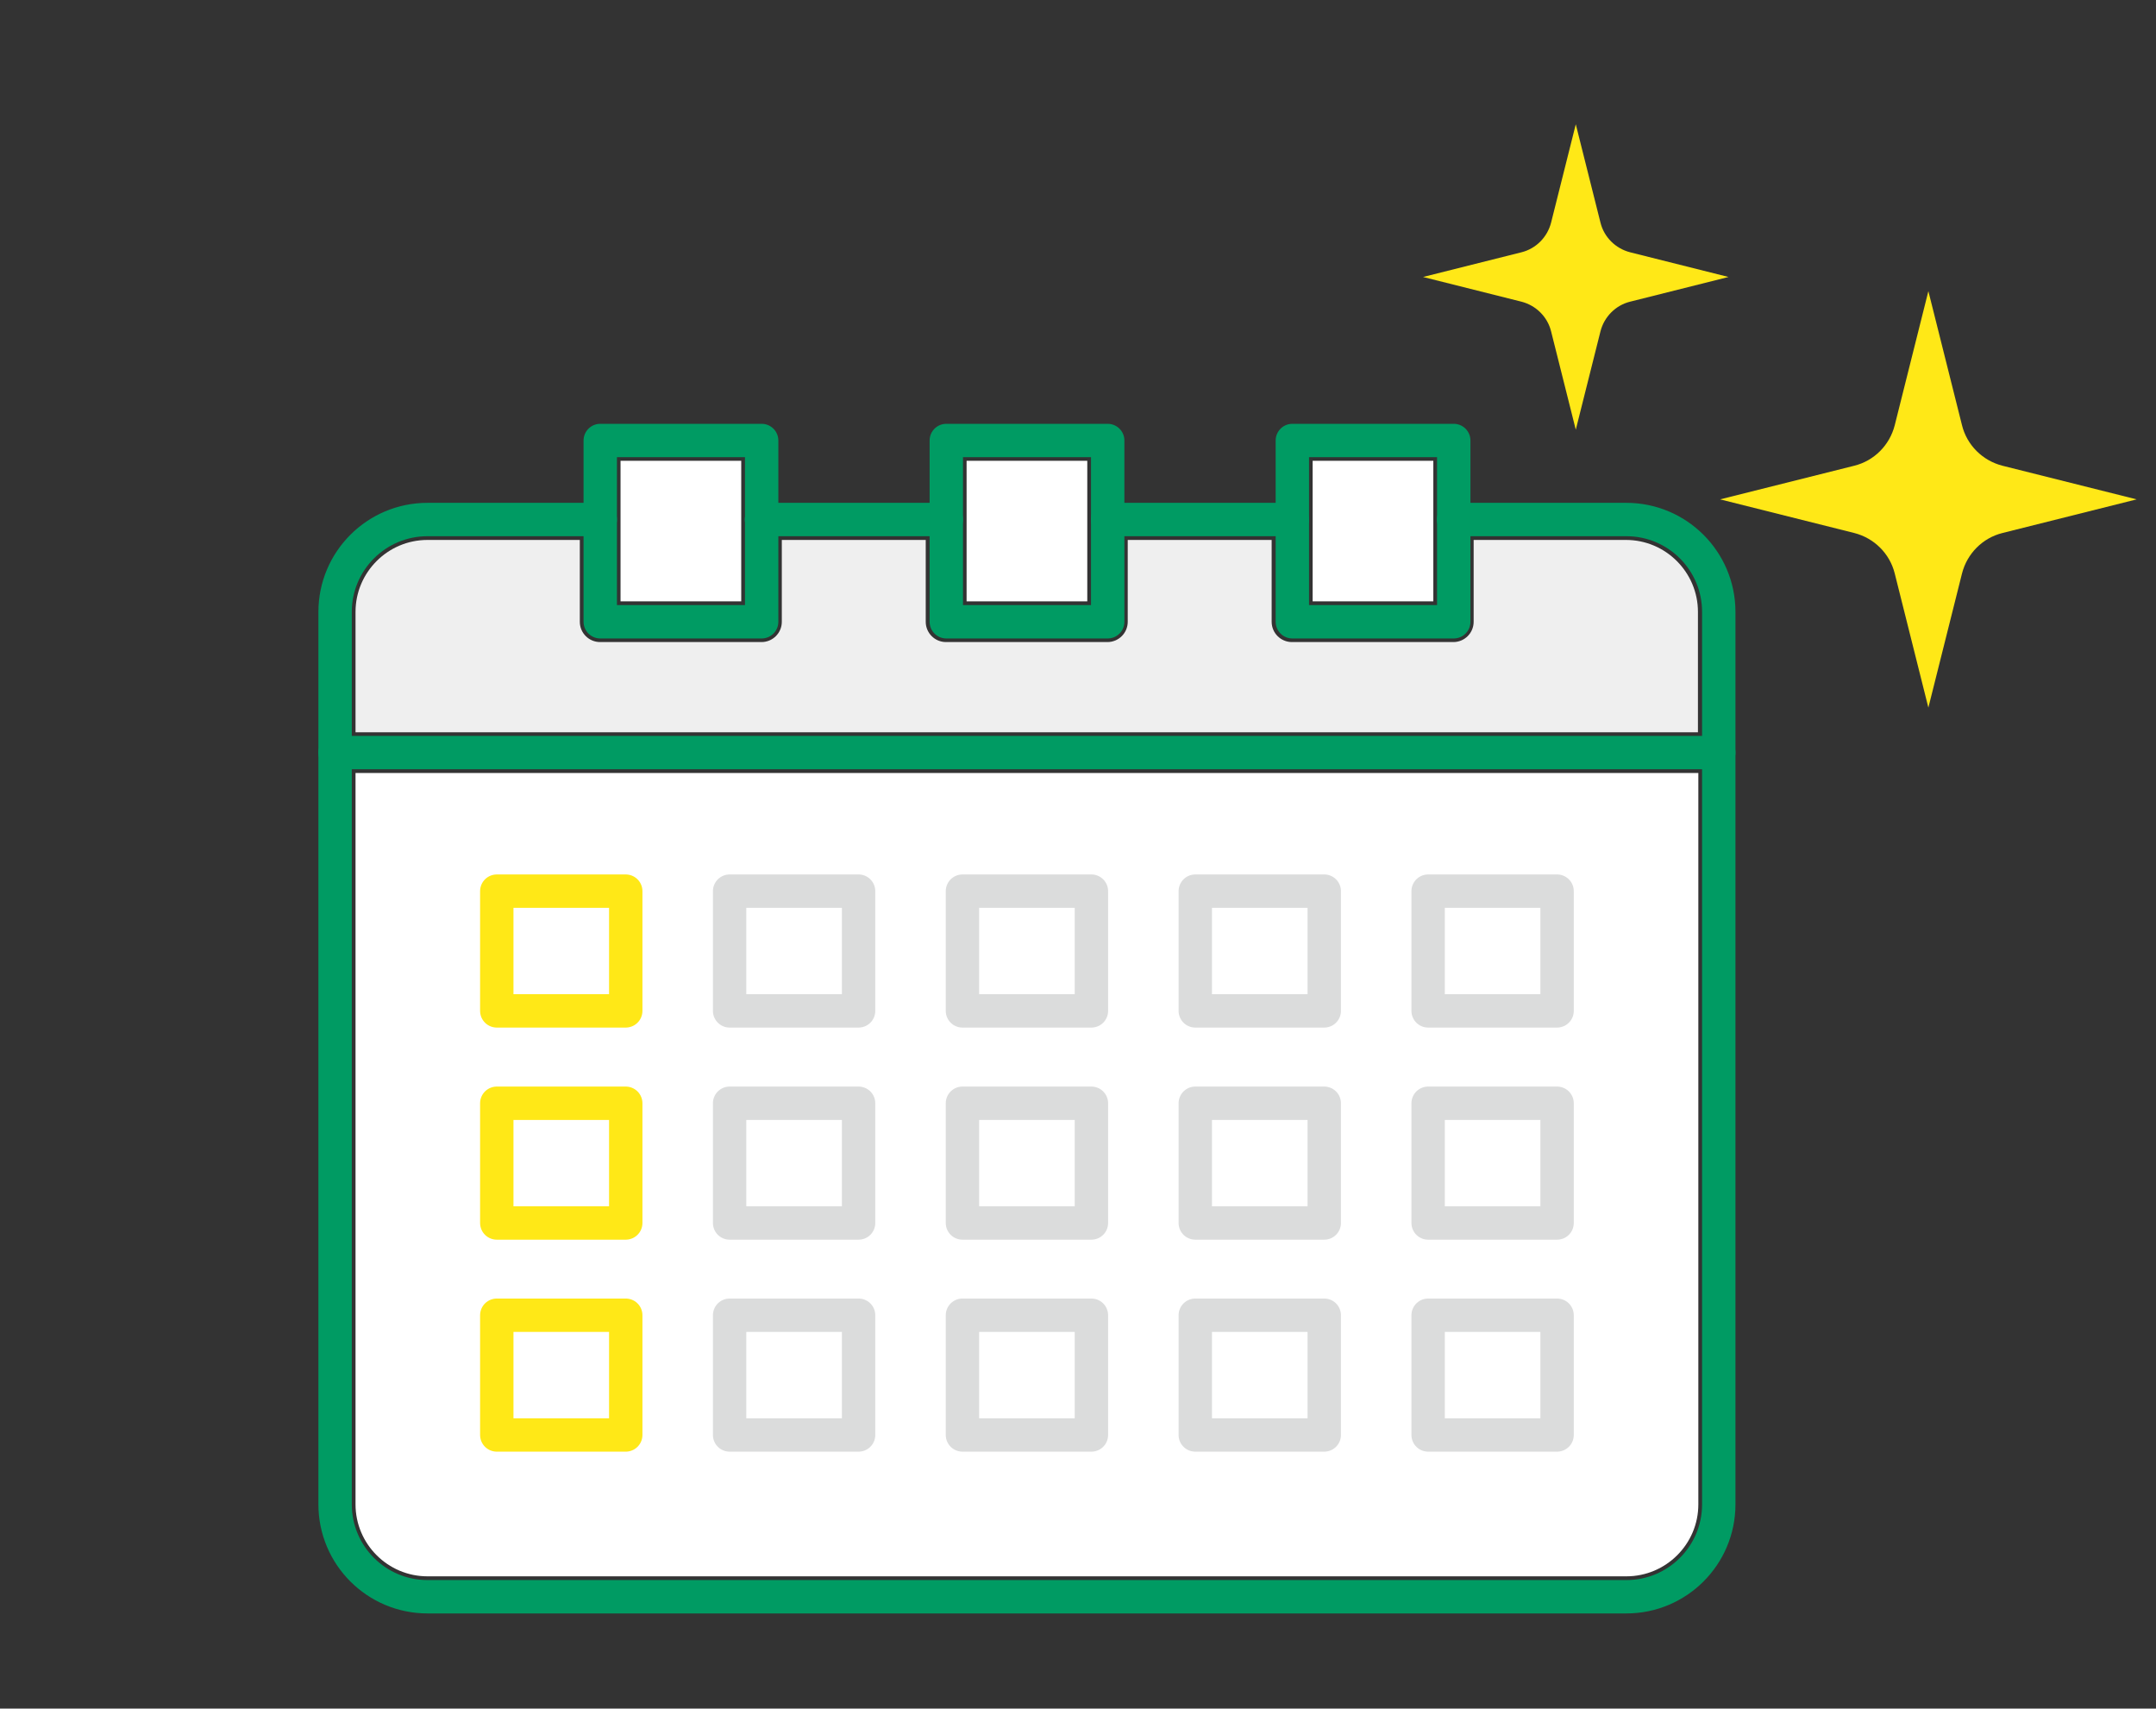 <?xml version="1.0" encoding="UTF-8"?><svg id="_レイヤー_2" xmlns="http://www.w3.org/2000/svg" viewBox="0 0 161.49 128"><rect x="0" y="0" width="161.49" height="128" fill="#333333" stroke="none"/><defs><style>.cls-1{stroke:#009b63;}.cls-1,.cls-2,.cls-3{fill:none;stroke-linecap:round;stroke-linejoin:round;stroke-width:2.5px;}.cls-2{stroke:#ffe817;}.cls-3{stroke:#dbdcdc;}.cls-4{fill:#fff;}.cls-4,.cls-5,.cls-6{stroke-width:0px;}.cls-5{fill:#ffe817;}.cls-6{fill:#efefef;}</style></defs><path class="cls-4" d="m98.32,34.52h9.04v4.38s0,.01,0,.02,0,.01,0,.02v6.11h-9.04v-10.53Z"/><rect class="cls-4" x="72.4" y="34.52" width="9.04" height="10.53"/><path class="cls-4" d="m55.52,34.52v4.38s0,.02,0,.02,0,.02,0,.02v6.11h-9.04v-6.11s0-.02,0-.02,0-.02,0-.02v-4.38h9.04Z"/><path class="cls-6" d="m32.02,40.45h11.41v6.13c0,.84.68,1.52,1.52,1.52h12.09c.84,0,1.52-.68,1.52-1.52v-6.13h10.78v6.13c0,.84.68,1.52,1.52,1.52h12.09c.84,0,1.52-.68,1.52-1.52v-6.13h10.78v6.13c0,.84.68,1.52,1.52,1.52h12.09c.84,0,1.52-.68,1.52-1.52v-6.13h11.41c2.97,0,5.39,2.42,5.39,5.39v9.02H26.63v-9.02c0-2.97,2.42-5.39,5.39-5.39Z"/><path class="cls-4" d="m121.82,118.09H32.02c-2.97,0-5.39-2.42-5.39-5.39v-54.79h100.58v54.79c0,2.97-2.42,5.39-5.39,5.39Z"/><rect class="cls-1" x="44.96" y="33" width="12.09" height="13.58"/><rect class="cls-1" x="96.8" y="33" width="12.09" height="13.58"/><rect class="cls-1" x="70.88" y="33" width="12.09" height="13.58"/><line class="cls-1" x1="70.88" y1="38.92" x2="57.04" y2="38.92"/><path class="cls-1" d="m108.88,38.92h12.94c3.82,0,6.92,3.1,6.92,6.92v66.86c0,3.82-3.1,6.92-6.92,6.92H32.02c-3.82,0-6.92-3.1-6.92-6.92V45.84c0-3.82,3.1-6.92,6.92-6.92h12.94"/><line class="cls-1" x1="96.79" y1="38.92" x2="82.97" y2="38.92"/><rect class="cls-2" x="37.21" y="66.76" width="9.66" height="8.97"/><rect class="cls-2" x="37.21" y="82.65" width="9.66" height="8.97"/><rect class="cls-2" x="37.21" y="98.53" width="9.66" height="8.97"/><rect class="cls-3" x="54.65" y="66.76" width="9.66" height="8.97"/><rect class="cls-3" x="54.65" y="82.65" width="9.66" height="8.97"/><rect class="cls-3" x="54.65" y="98.53" width="9.66" height="8.97"/><rect class="cls-3" x="72.09" y="66.76" width="9.66" height="8.97"/><rect class="cls-3" x="72.09" y="82.65" width="9.66" height="8.97"/><rect class="cls-3" x="72.09" y="98.53" width="9.66" height="8.97"/><rect class="cls-3" x="89.53" y="66.76" width="9.66" height="8.97"/><rect class="cls-3" x="89.53" y="82.65" width="9.66" height="8.97"/><rect class="cls-3" x="89.53" y="98.53" width="9.66" height="8.97"/><rect class="cls-3" x="106.97" y="66.76" width="9.66" height="8.97"/><rect class="cls-3" x="106.97" y="82.65" width="9.66" height="8.97"/><rect class="cls-3" x="106.97" y="98.53" width="9.66" height="8.97"/><line class="cls-1" x1="25.1" y1="56.38" x2="128.74" y2="56.38"/><path class="cls-5" d="m122.1,18.9l7.37,1.85-7.37,1.85c-1.09.27-1.94,1.13-2.22,2.22l-1.85,7.37-1.85-7.37c-.27-1.09-1.13-1.94-2.22-2.22l-7.37-1.85,7.37-1.85c1.09-.27,1.94-1.13,2.22-2.22l1.85-7.37,1.85,7.37c.27,1.09,1.13,1.94,2.22,2.22Z"/><path class="cls-5" d="m149.99,34.89l10.05,2.52-10.05,2.52c-1.49.37-2.65,1.54-3.03,3.03l-2.52,10.05-2.52-10.05c-.37-1.49-1.54-2.65-3.03-3.03l-10.05-2.52,10.05-2.52c1.49-.37,2.65-1.54,3.03-3.03l2.52-10.05,2.52,10.05c.37,1.49,1.54,2.65,3.03,3.03Z"/></svg>